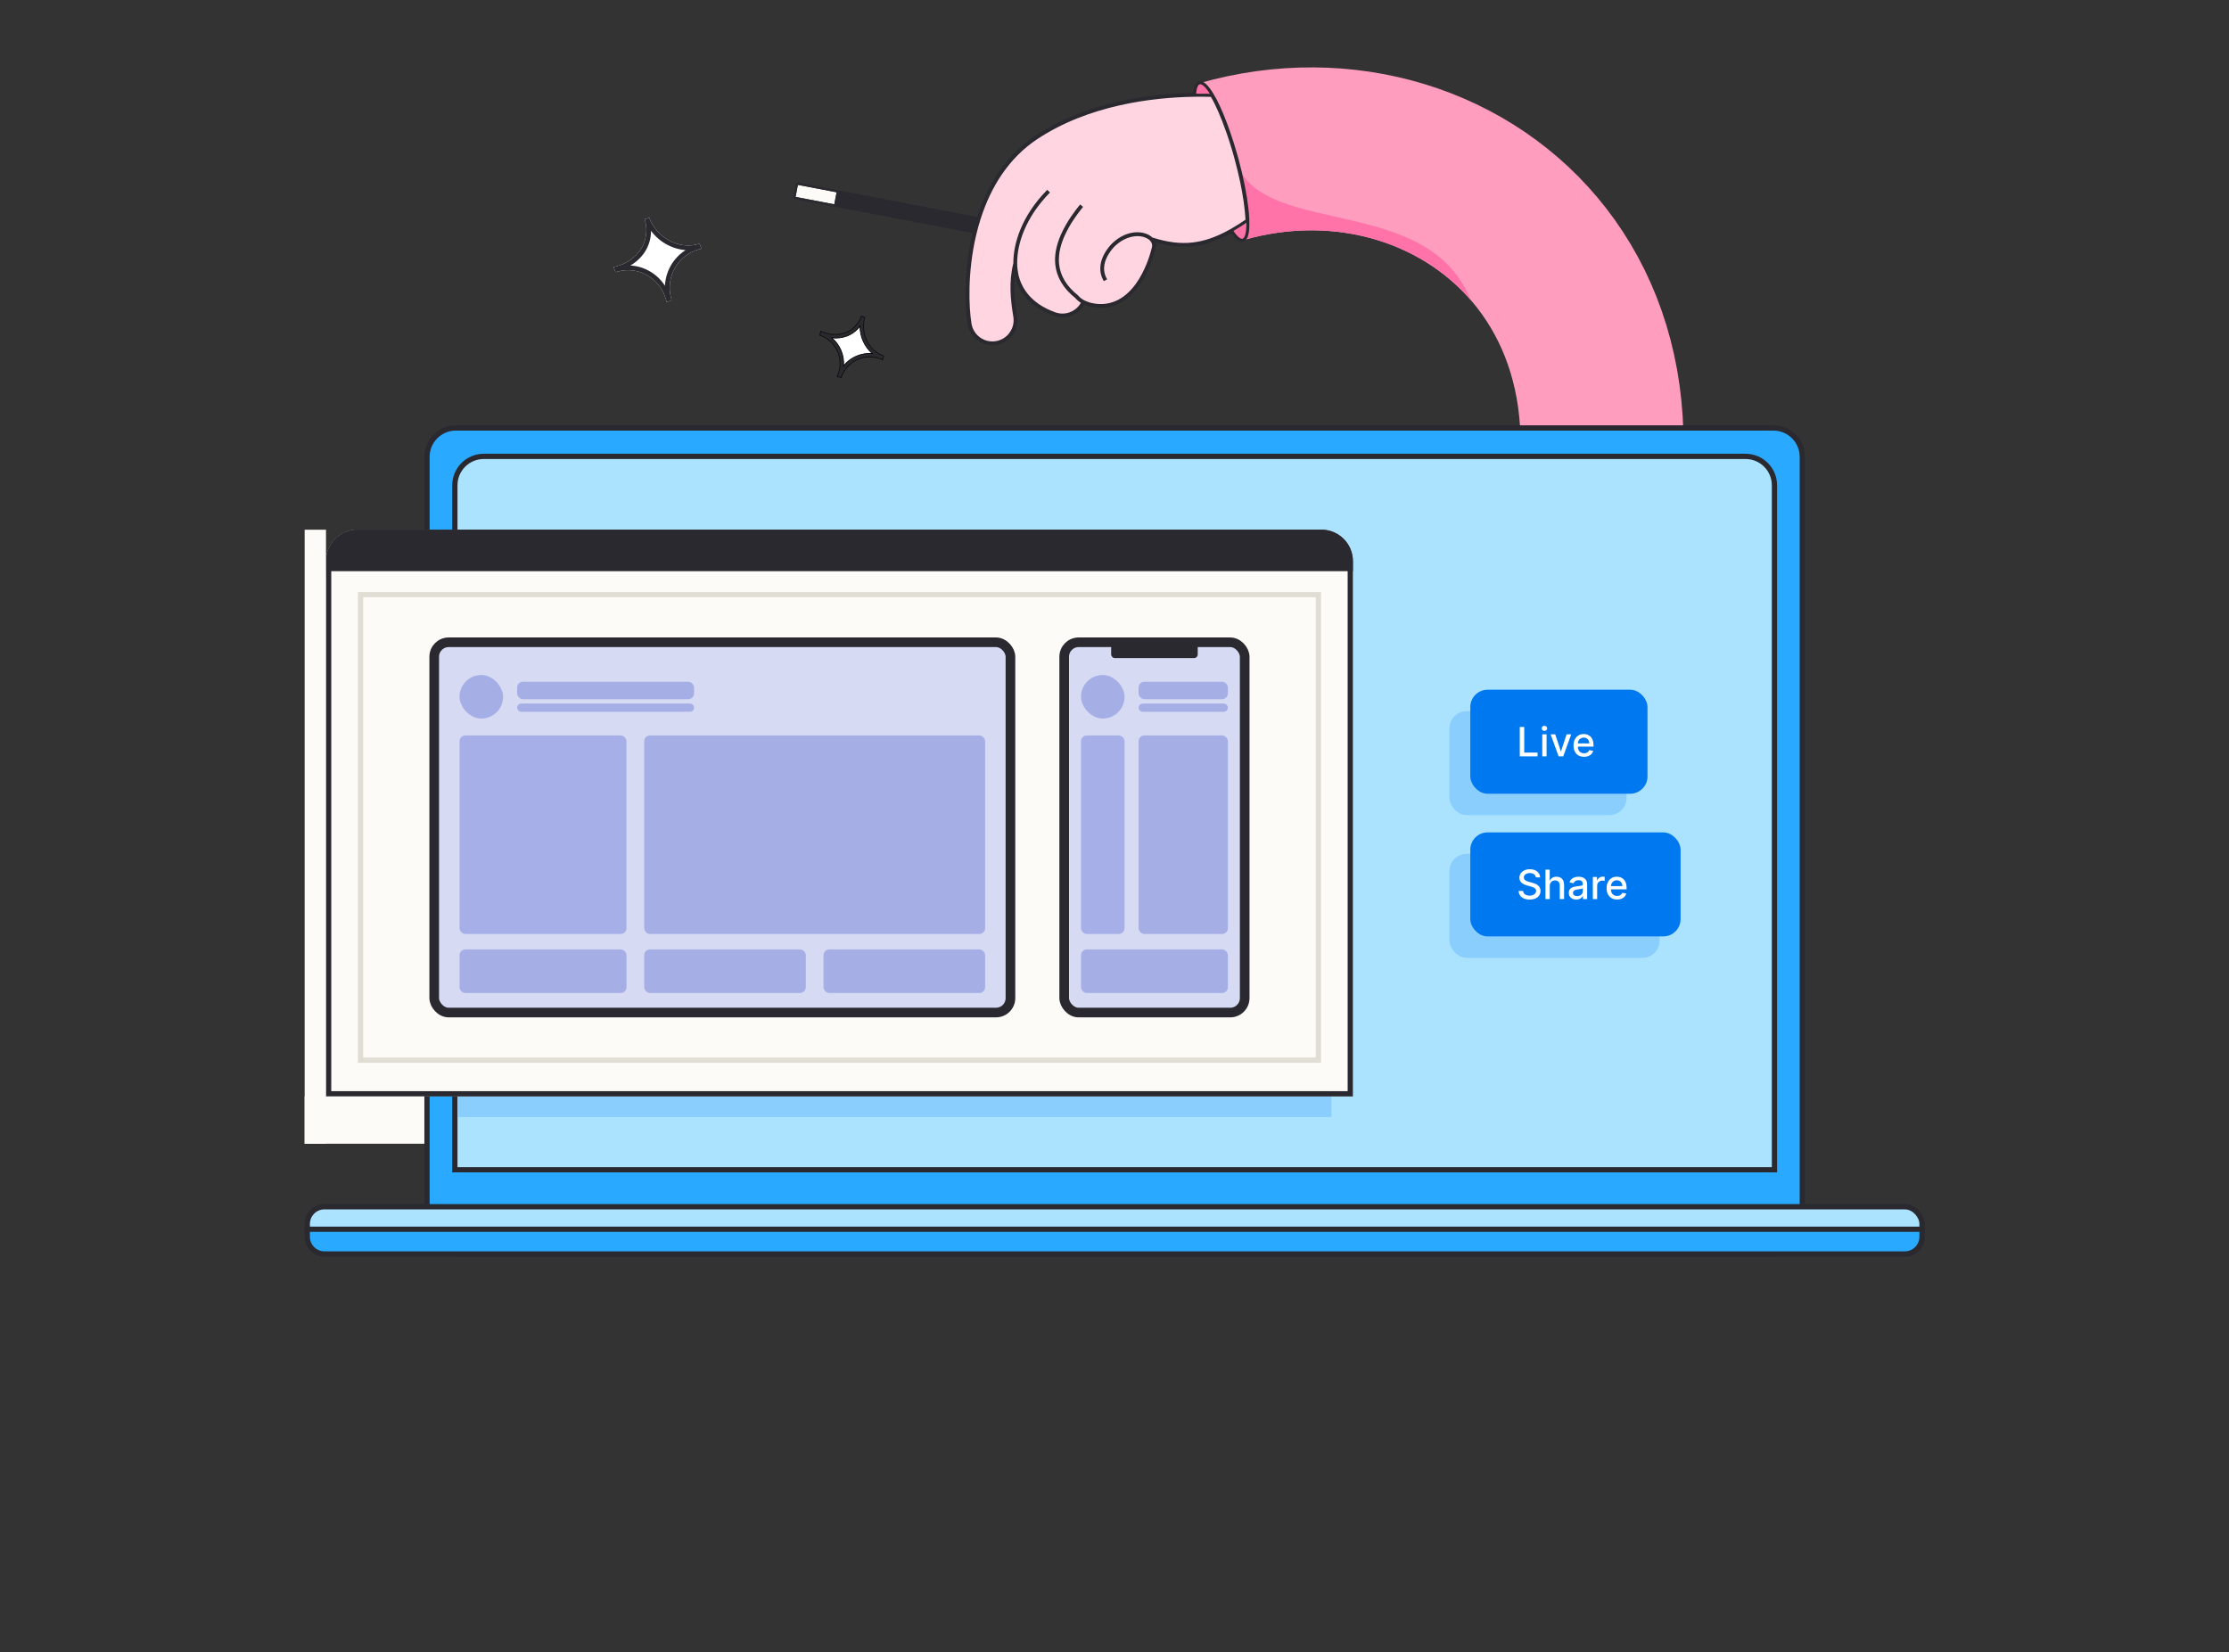<svg xmlns="http://www.w3.org/2000/svg" fill="none" viewBox="0 0 2965 2198" height="2198" width="2965">
<rect x="0" y="0" width="2965" height="2198" fill="#333333" stroke="none"/>
<path stroke-width="216.752" stroke="#FF9DBE" d="M2046.13 897.726C2294.05 424.71 1952.04 121.291 1624.7 215.012"></path>
<path stroke-width="6.992" stroke="#29292F" fill="#29A9FF" d="M606.446 569.301H2358.97C2380.21 569.301 2397.43 586.518 2397.43 607.757V1629.69C2397.43 1650.93 2380.21 1668.15 2358.97 1668.15H606.446C585.207 1668.15 567.99 1650.93 567.99 1629.69V607.757C567.99 586.518 585.207 569.301 606.446 569.301Z"></path>
<path stroke-width="6.992" stroke="#29292F" fill="#ABE3FF" d="M605.047 645.586C605.047 624.347 622.264 607.13 643.503 607.13H2321.92C2343.16 607.13 2360.37 624.347 2360.37 645.586V1556.1H605.047V645.586Z"></path>
<rect stroke-width="6.992" stroke="#29292F" fill="#ABE3FF" rx="22.848" height="62.824" width="2147.91" y="1605.32" x="408.758"></rect>
<path stroke-width="6.992" stroke="#29292F" fill="#29A9FF" d="M408.758 1635.27H2556.67V1645.3C2556.67 1657.92 2546.44 1668.15 2533.82 1668.15H431.606C418.987 1668.15 408.758 1657.92 408.758 1645.3V1635.27Z"></path>
<path fill="#FF73A9" d="M1956.18 398.915C1888.45 321.185 1773.43 285.16 1654.53 319.201L1627.02 223.116L1647.38 223.116C1666.96 263.731 1719.28 275.481 1776.21 288.266C1847.21 304.21 1925.38 321.765 1956.18 398.915Z" clip-rule="evenodd" fill-rule="evenodd"></path>
<path fill="#FCFBF7" d="M1109.76 271.814L1112.84 255.792L1061.34 245.94L1058.27 261.956L1109.76 271.814Z"></path>
<path fill="#29292F" d="M1297.76 310.818L1294.86 310.252L1056.25 264.59L1055.07 262.84L1058.71 243.895L1060.45 242.705L1300.93 288.767L1303.83 289.329L1341.13 296.466L1342.31 298.209L1338.67 317.154L1336.93 318.339L1297.76 310.818ZM1112.84 255.791L1061.35 245.94L1058.26 261.959L1109.76 271.817L1112.84 255.791Z"></path>
<path fill="#FFD5E1" d="M1343.9 442.981C1346.15 439.857 1347.76 436.318 1348.64 432.568C1349.51 428.817 1349.63 424.931 1348.99 421.134C1345.26 398.565 1342.78 375.068 1349.03 350.273C1348.81 324.249 1359.92 288.042 1393.08 254.013L1394.14 255.068L1394.33 255.252L1395.19 256.123C1367.42 284.639 1355.41 314.597 1352.64 338.514C1352.37 340.824 1352.18 343.064 1352.09 345.234C1351.99 347.165 1351.97 349.044 1352 350.873C1352.05 355.599 1352.57 360.308 1353.55 364.933C1357.14 381.63 1368.83 404.101 1403.45 416.469C1410.1 418.859 1417.4 418.751 1423.98 416.163C1430.56 413.576 1435.97 408.687 1439.22 402.405C1436.08 400.632 1433.28 398.323 1430.94 395.58C1415.43 383.189 1406.65 368.553 1404.84 352.08C1403.56 340.397 1405.8 327.725 1411.51 314.169C1411.73 313.64 1411.96 313.11 1412.19 312.578C1412.42 312.06 1412.65 311.536 1412.9 311.046C1416.7 302.847 1421.22 294.997 1426.39 287.584C1429.56 282.965 1433.08 278.265 1436.93 273.484L1438.1 274.42L1439.26 275.35L1438.65 276.109C1434.94 280.729 1431.57 285.271 1428.52 289.735C1423.25 297.319 1418.7 305.374 1414.92 313.799L1414.24 315.396C1414.01 315.934 1413.79 316.475 1413.58 317.008C1408.57 329.465 1406.65 341.058 1407.81 351.788C1409.52 367.428 1417.94 381.411 1433.01 393.476C1435.12 395.956 1437.64 398.06 1440.46 399.698C1440.89 399.958 1441.33 400.196 1441.77 400.426C1442.21 400.655 1442.66 400.859 1443.12 401.071C1443.46 401.227 1443.81 401.375 1444.16 401.517C1444.5 401.659 1444.83 401.779 1445.17 401.917L1445.8 402.156C1448.16 403.206 1450.65 403.94 1453.2 404.338C1464.87 406.937 1477.09 405.347 1487.71 399.848C1507.31 389.781 1519.31 368.273 1525.94 352.042C1529 344.517 1531.5 336.776 1533.42 328.883C1534.21 325.546 1533.24 322.291 1530.78 319.583C1530.03 318.762 1529.19 318.024 1528.28 317.383C1527.66 316.948 1527.01 316.548 1526.34 316.185C1525.33 315.637 1524.28 315.165 1523.21 314.771C1516.73 312.408 1508.33 312.411 1499.72 315.558C1497.57 316.352 1495.47 317.305 1493.46 318.409C1488.7 321.044 1484.38 324.395 1480.64 328.344C1475.31 334.313 1468.13 344.393 1467.64 355.913C1467.59 356.839 1467.6 357.767 1467.65 358.693C1467.69 359.469 1467.76 360.247 1467.87 361.029C1468.37 364.595 1469.52 368.039 1471.26 371.187L1469.96 371.899L1468.65 372.619C1467.17 369.946 1466.09 367.073 1465.43 364.091C1465.26 363.465 1465.16 362.821 1465.06 362.176C1464.97 361.532 1464.86 360.775 1464.81 360.072C1464.68 358.662 1464.65 357.246 1464.71 355.832C1465.13 346.142 1469.78 335.956 1478.43 326.28C1495.58 308.384 1516.03 307.116 1527.77 313.528C1529.46 314.431 1531.01 315.563 1532.38 316.894C1533.11 317.108 1533.84 317.329 1534.61 317.558C1571.75 329.009 1600.53 326.261 1636.54 306.142C1636.98 305.897 1637.41 305.654 1637.85 305.401C1638.29 305.149 1638.7 304.919 1639.13 304.671C1645.15 301.207 1651.37 297.264 1657.88 292.825C1657.04 277.174 1654.46 259.76 1650.77 242.177L1650.39 240.381C1648.5 231.538 1646.32 222.691 1643.97 213.929L1643.43 211.908C1643.32 211.476 1643.2 211.044 1643.09 210.612L1642.77 209.436L1642.31 207.721L1641.85 206.013C1641.4 204.304 1640.89 202.624 1640.38 200.941L1639.88 199.263C1639.07 196.509 1638.23 193.786 1637.38 191.094L1636.65 188.807L1635.79 186.134C1635.34 184.765 1634.9 183.408 1634.44 182.061C1633.84 180.251 1633.23 178.465 1632.61 176.703C1625.31 155.679 1617.64 138.057 1611.3 127.774C1605.12 127.606 1598.3 127.537 1590.95 127.622L1589.45 127.641C1588.97 127.649 1588.47 127.654 1587.99 127.664C1532.29 128.63 1448.09 138.761 1379.51 184.002C1340.18 209.966 1317.04 249.162 1303.94 289.326L1303.48 290.756L1303.04 292.216C1301.39 297.461 1299.91 302.71 1298.59 307.964L1298.22 309.403C1298.11 309.885 1297.99 310.366 1297.87 310.839C1297.58 312.003 1297.31 313.168 1297.04 314.334C1285.94 362.664 1287.62 408.683 1291.27 430.725C1291.88 434.526 1293.24 438.167 1295.28 441.436C1297.31 444.705 1299.98 447.536 1303.12 449.765C1306.24 452.018 1309.78 453.627 1313.53 454.501C1317.28 455.374 1321.17 455.493 1324.96 454.851C1328.75 454.219 1332.37 452.846 1335.62 450.808C1338.87 448.771 1341.69 446.111 1343.9 442.981Z"></path>
<path stroke-width="2.1" stroke="#29292F" fill="#29292F" d="M1325.32 457.78C1321.14 458.481 1316.86 458.345 1312.72 457.38C1308.59 456.415 1304.69 454.64 1301.25 452.158C1295.18 447.836 1290.8 441.532 1288.88 434.331C1288.6 433.299 1288.37 432.246 1288.19 431.162C1284.43 408.386 1282.75 360.302 1294.85 310.243L1295.2 308.806L1295.56 307.369C1296.88 302.128 1298.36 296.877 1300 291.618L1300.44 290.158L1300.9 288.726C1314.15 247.869 1337.66 207.919 1377.74 181.479C1447.01 135.781 1531.97 125.591 1588.05 124.65C1588.73 116.639 1590.72 110.424 1595.04 109.241C1600.67 107.732 1607.31 115.438 1613.29 125.473C1618.58 133.869 1624.84 147.483 1631.06 163.999L1631.77 165.87L1632.94 169.056C1633.56 170.762 1634.18 172.488 1634.8 174.247C1638.65 185.193 1642.33 196.924 1645.69 208.984L1646.96 213.747C1649.94 224.867 1652.53 235.917 1654.64 246.44C1656.75 256.962 1658.38 266.977 1659.43 276.01C1661.67 294.93 1662.45 318.001 1653.57 320.414C1648.78 321.698 1643.31 316.397 1638.08 308.581C1601.73 328.96 1572.59 331.999 1535.25 320.814C1535.65 321.59 1535.96 322.405 1536.19 323.246C1536.73 325.281 1536.75 327.419 1536.24 329.463C1534.29 337.503 1531.74 345.388 1528.63 353.054C1521.81 369.783 1509.41 391.934 1489 402.42C1477.8 408.231 1464.91 409.916 1452.59 407.18C1449.83 406.756 1447.13 405.966 1444.58 404.832L1444.06 404.643C1443.68 404.503 1443.31 404.36 1442.93 404.214C1442.55 404.068 1442.17 403.893 1441.79 403.727C1438.23 410.663 1432.26 416.064 1425 418.92C1417.74 421.777 1409.69 421.895 1402.36 419.251C1366.45 406.417 1354.35 382.957 1350.55 365.544C1350.24 364.167 1349.98 362.737 1349.76 361.252C1346.45 381.861 1348.69 401.584 1351.84 420.634C1352.54 424.819 1352.4 429.102 1351.44 433.235C1350.47 437.368 1348.7 441.268 1346.22 444.71C1343.77 448.158 1340.66 451.087 1337.07 453.33C1333.49 455.573 1329.5 457.085 1325.32 457.78ZM1595.85 112.138C1593.7 112.713 1591.77 116.511 1591.04 124.634C1597.59 124.561 1603.72 124.59 1609.35 124.744C1603.05 114.748 1598.43 111.431 1595.85 112.138ZM1652.83 317.574C1655.6 316.833 1658.06 310.624 1657.93 296.327C1651.98 300.335 1646.26 303.941 1640.7 307.14C1646.28 315.444 1650.41 318.235 1652.83 317.574ZM1343.88 442.988C1346.13 439.864 1347.74 436.324 1348.62 432.574C1349.49 428.824 1349.61 424.938 1348.97 421.141C1345.24 398.572 1342.76 375.074 1349.01 350.28C1348.79 324.255 1359.9 288.048 1393.06 254.019L1394.12 255.075L1394.31 255.259L1395.17 256.129C1367.4 284.645 1355.39 314.603 1352.62 338.521C1352.35 340.83 1352.16 343.07 1352.07 345.24C1351.97 347.172 1351.95 349.05 1351.98 350.879C1352.03 355.605 1352.55 360.315 1353.53 364.939C1357.12 381.636 1368.81 404.108 1403.43 416.475C1410.08 418.865 1417.38 418.757 1423.96 416.17C1430.54 413.583 1435.95 408.693 1439.2 402.411C1436.06 400.639 1433.26 398.329 1430.92 395.587C1415.41 383.195 1406.63 368.559 1404.82 352.086C1403.54 340.403 1405.78 327.732 1411.49 314.175C1411.71 313.647 1411.94 313.116 1412.17 312.584C1412.4 312.067 1412.63 311.542 1412.88 311.053C1416.68 302.854 1421.2 295.003 1426.37 287.59C1429.54 282.971 1433.06 278.271 1436.91 273.49L1438.08 274.426L1439.24 275.356L1438.63 276.116C1434.92 280.736 1431.55 285.278 1428.5 289.742C1423.23 297.325 1418.68 305.381 1414.9 313.805L1414.22 315.402C1413.99 315.94 1413.77 316.482 1413.56 317.015C1408.55 329.471 1406.63 341.064 1407.79 351.794C1409.5 367.434 1417.92 381.418 1432.99 393.482C1435.1 395.963 1437.62 398.067 1440.44 399.704C1440.87 399.964 1441.31 400.202 1441.75 400.432C1442.19 400.662 1442.64 400.865 1443.1 401.077C1443.44 401.233 1443.79 401.382 1444.14 401.523C1444.48 401.665 1444.81 401.786 1445.15 401.923L1445.78 402.162C1448.14 403.213 1450.63 403.947 1453.18 404.345C1464.85 406.943 1477.07 405.354 1487.69 399.854C1507.29 389.787 1519.29 368.279 1525.92 352.048C1528.98 344.523 1531.48 336.783 1533.4 328.89C1534.19 325.553 1533.22 322.297 1530.76 319.59C1530.01 318.768 1529.17 318.031 1528.26 317.389C1527.64 316.954 1526.99 316.554 1526.32 316.191C1525.31 315.644 1524.26 315.171 1523.19 314.778C1516.71 312.415 1508.31 312.418 1499.7 315.564C1497.55 316.358 1495.45 317.311 1493.44 318.415C1488.68 321.05 1484.36 324.401 1480.62 328.351C1475.29 334.32 1468.11 344.399 1467.62 355.919C1467.57 356.845 1467.58 357.773 1467.63 358.699C1467.67 359.475 1467.74 360.253 1467.85 361.035C1468.35 364.601 1469.5 368.045 1471.24 371.194L1469.94 371.905L1468.63 372.625C1467.15 369.952 1466.07 367.08 1465.41 364.097C1465.24 363.471 1465.14 362.827 1465.04 362.183C1464.95 361.539 1464.84 360.781 1464.79 360.078C1464.66 358.668 1464.63 357.252 1464.69 355.838C1465.11 346.149 1469.76 335.962 1478.41 326.287C1495.56 308.39 1516.01 307.122 1527.75 313.535C1529.44 314.437 1530.99 315.57 1532.36 316.9C1533.09 317.115 1533.82 317.335 1534.59 317.564C1571.73 329.015 1600.51 326.268 1636.52 306.148C1636.96 305.903 1637.39 305.66 1637.83 305.408C1638.27 305.155 1638.68 304.925 1639.11 304.678C1645.13 301.213 1651.35 297.27 1657.86 292.831C1657.02 277.18 1654.44 259.767 1650.75 242.183L1650.37 240.387C1648.48 231.544 1646.3 222.697 1643.95 213.936L1643.41 211.914C1643.3 211.482 1643.18 211.051 1643.07 210.619L1642.75 209.442L1642.29 207.728L1641.83 206.019C1641.38 204.311 1640.87 202.63 1640.36 200.947L1639.86 199.269C1639.05 196.515 1638.21 193.792 1637.36 191.1L1636.63 188.813L1635.77 186.14C1635.32 184.771 1634.88 183.415 1634.42 182.067C1633.82 180.258 1633.21 178.472 1632.59 176.709C1625.29 155.685 1617.62 138.064 1611.28 127.781C1605.1 127.613 1598.28 127.544 1590.93 127.628L1589.43 127.647C1588.95 127.655 1588.45 127.66 1587.97 127.67C1532.27 128.637 1448.07 138.767 1379.49 184.008C1340.16 209.972 1317.02 249.168 1303.92 289.333L1303.46 290.763L1303.02 292.222C1301.37 297.467 1299.89 302.717 1298.57 307.97L1298.2 309.41C1298.09 309.891 1297.97 310.372 1297.85 310.846C1297.56 312.009 1297.29 313.174 1297.02 314.341C1285.92 362.671 1287.6 408.689 1291.25 430.732C1291.86 434.533 1293.22 438.174 1295.26 441.443C1297.29 444.711 1299.96 447.543 1303.1 449.771C1306.22 452.024 1309.76 453.634 1313.51 454.507C1317.26 455.38 1321.15 455.499 1324.94 454.857C1328.73 454.227 1332.36 452.854 1335.61 450.816C1338.86 448.778 1341.68 446.116 1343.9 442.983L1343.88 442.988Z"></path>
<path fill="#FF73A9" d="M1609.35 124.745C1603.05 114.749 1598.41 111.439 1595.85 112.139C1593.7 112.714 1591.77 116.512 1591.04 124.635C1597.59 124.562 1603.72 124.61 1609.35 124.745Z"></path>
<path fill="#FF73A9" d="M1652.83 317.573C1655.6 316.832 1658.07 310.623 1657.93 296.326C1651.98 300.334 1646.26 303.94 1640.71 307.139C1646.28 315.443 1650.41 318.234 1652.83 317.573Z"></path>
<path fill="white" d="M1173.98 478.576L1171.47 477.596C1161.58 473.735 1150.56 473.954 1140.84 478.206C1131.12 482.457 1123.49 490.393 1119.62 500.272L1118.82 502.311L1113.72 500.777L1114.66 498.377C1118.56 488.54 1118.43 477.553 1114.28 467.804C1112.24 462.999 1109.26 458.652 1105.51 455.021C1101.76 451.389 1097.32 448.549 1092.45 446.667L1090.52 445.916L1091.78 440.579L1094.33 441.577C1103.88 445.61 1114.56 446.039 1124.39 442.784C1129.36 440.879 1133.84 437.914 1137.54 434.095C1141.23 430.276 1144.05 425.696 1145.79 420.674L1150.29 422.183C1144.53 442.79 1154.87 465.433 1173.33 472.66L1175.29 473.426L1173.98 478.576Z"></path>
<path stroke="black" fill="#29292F" d="M1173.98 478.576L1171.47 477.596C1161.58 473.735 1150.56 473.954 1140.84 478.206C1131.12 482.457 1123.49 490.393 1119.62 500.272L1118.82 502.311L1113.72 500.777L1114.66 498.377C1118.56 488.54 1118.43 477.553 1114.28 467.804C1112.24 462.999 1109.26 458.652 1105.51 455.021C1101.76 451.389 1097.32 448.549 1092.45 446.667L1090.52 445.916L1091.78 440.579L1094.33 441.577C1103.88 445.61 1114.56 446.039 1124.39 442.784C1129.36 440.879 1133.84 437.914 1137.54 434.095C1141.23 430.276 1144.05 425.696 1145.79 420.674L1150.29 422.183C1144.53 442.79 1154.87 465.433 1173.33 472.66L1175.29 473.426L1173.98 478.576ZM1122.18 486.544C1126.75 480.974 1132.58 476.583 1139.2 473.74C1145.82 470.898 1153.02 469.687 1160.21 470.209C1155.07 465.648 1150.96 460.043 1148.16 453.769C1145.35 447.495 1143.92 440.696 1143.96 433.827C1139.43 439.965 1133.19 444.633 1126.03 447.249C1119.74 449.471 1113.02 450.219 1106.39 449.435C1111.74 453.886 1115.94 459.545 1118.65 465.943C1121.44 472.456 1122.63 479.538 1122.14 486.6L1122.18 486.544Z"></path>
<path fill="white" d="M933.103 330.733L929.682 331.67C916.156 335.389 904.661 344.316 897.719 356.492C890.778 368.668 888.956 383.097 892.655 396.614L893.421 399.402L886.807 401.802L885.906 398.522C882.28 385.019 873.467 373.489 861.382 366.436C855.431 362.956 848.84 360.706 842.001 359.821C835.163 358.936 828.216 359.434 821.573 361.285L818.945 362.005L816.061 355.363L819.551 354.406C832.846 351.142 844.501 343.164 852.345 331.957C856.098 326.023 858.508 319.342 859.408 312.381C860.308 305.42 859.676 298.346 857.556 291.654L863.517 289.698C873.676 316.071 902.493 331.895 927.754 324.975L930.435 324.24L933.103 330.733Z"></path>
<path fill="#29292F" d="M933.103 330.733L929.682 331.67C916.156 335.389 904.661 344.316 897.719 356.492C890.778 368.668 888.956 383.097 892.655 396.614L893.421 399.402L886.807 401.802L885.906 398.522C882.28 385.019 873.467 373.489 861.382 366.436C855.431 362.956 848.84 360.706 842.001 359.821C835.163 358.936 828.216 359.434 821.573 361.285L818.945 362.005L816.061 355.363L819.551 354.406C832.846 351.142 844.501 343.164 852.345 331.957C856.098 326.023 858.508 319.342 859.408 312.381C860.308 305.42 859.676 298.346 857.556 291.654L863.517 289.698C873.676 316.071 902.493 331.895 927.754 324.975L930.435 324.24L933.103 330.733ZM884.538 380.049C884.976 370.548 887.692 361.291 892.458 353.057C897.223 344.824 903.9 337.854 911.924 332.735C902.878 331.963 894.101 329.271 886.18 324.838C878.259 320.406 871.377 314.335 865.994 307.032C866.044 317.106 863.124 326.971 857.597 335.398C852.691 342.714 846.168 348.808 838.531 353.208C847.7 353.706 856.618 356.383 864.543 361.016C872.633 365.716 879.486 372.273 884.534 380.145L884.538 380.049Z"></path>
<g clip-path="url(#clip0_1490_70881)">
<rect fill="#89CEFC" rx="23.067" height="138.399" width="235.711" y="946" x="1928"></rect>
<path fill="white" d="M1993.81 1034.7V995.556H1999.72V1029.62H2017.45V1034.7H1993.81ZM2023.73 1034.7V1005.34H2029.45V1034.7H2023.73ZM2026.62 1000.81C2025.63 1000.81 2024.77 1000.48 2024.06 999.818C2023.36 999.143 2023.01 998.34 2023.01 997.41C2023.01 996.467 2023.36 995.664 2024.06 995.002C2024.77 994.326 2025.63 993.989 2026.62 993.989C2027.61 993.989 2028.46 994.326 2029.16 995.002C2029.88 995.664 2030.23 996.467 2030.23 997.41C2030.23 998.34 2029.88 999.143 2029.16 999.818C2028.46 1000.48 2027.61 1000.81 2026.62 1000.81ZM2062.25 1005.34L2051.6 1034.7H2045.49L2034.82 1005.34H2040.96L2048.39 1027.93H2048.7L2056.12 1005.34H2062.25ZM2079.28 1035.29C2076.38 1035.29 2073.89 1034.67 2071.8 1033.44C2069.73 1032.19 2068.12 1030.44 2066.99 1028.18C2065.86 1025.91 2065.3 1023.26 2065.3 1020.21C2065.3 1017.2 2065.86 1014.55 2066.99 1012.26C2068.12 1009.97 2069.7 1008.18 2071.73 1006.89C2073.76 1005.6 2076.15 1004.96 2078.87 1004.96C2080.53 1004.96 2082.14 1005.23 2083.69 1005.78C2085.25 1006.33 2086.64 1007.19 2087.88 1008.36C2089.11 1009.53 2090.09 1011.06 2090.8 1012.93C2091.51 1014.79 2091.87 1017.05 2091.87 1019.71V1021.74H2068.53V1017.46H2086.27C2086.27 1015.96 2085.97 1014.62 2085.35 1013.46C2084.74 1012.29 2083.88 1011.37 2082.77 1010.69C2081.68 1010.02 2080.39 1009.68 2078.91 1009.68C2077.31 1009.68 2075.91 1010.08 2074.71 1010.87C2073.52 1011.64 2072.61 1012.66 2071.96 1013.92C2071.32 1015.17 2071 1016.53 2071 1017.99V1021.34C2071 1023.3 2071.34 1024.97 2072.03 1026.35C2072.73 1027.72 2073.71 1028.77 2074.96 1029.5C2076.2 1030.21 2077.66 1030.57 2079.33 1030.57C2080.42 1030.57 2081.4 1030.42 2082.3 1030.11C2083.19 1029.79 2083.96 1029.32 2084.61 1028.7C2085.26 1028.07 2085.75 1027.3 2086.1 1026.39L2091.51 1027.36C2091.07 1028.95 2090.3 1030.35 2089.18 1031.55C2088.07 1032.73 2086.67 1033.65 2084.99 1034.32C2083.32 1034.97 2081.42 1035.29 2079.28 1035.29Z"></path>
</g>
<path fill="#89CEFC" d="M609 773.952C609 750.783 627.783 732 650.952 732H1729.05C1752.22 732 1771 750.783 1771 773.952V1486H609V773.952Z"></path>
<g clip-path="url(#clip1_1490_70881)">
<rect fill="#89CEFC" rx="23.067" height="138.399" width="279.711" y="1135.8" x="1928"></rect>
<path fill="white" d="M2015.16 1195.64C2014.96 1193.83 2014.12 1192.43 2012.64 1191.44C2011.16 1190.43 2009.3 1189.93 2007.06 1189.93C2005.45 1189.93 2004.06 1190.18 2002.89 1190.69C2001.72 1191.19 2000.81 1191.88 2000.16 1192.76C1999.52 1193.62 1999.2 1194.61 1999.2 1195.72C1999.2 1196.65 1999.42 1197.45 1999.85 1198.13C2000.3 1198.8 2000.88 1199.37 2001.59 1199.83C2002.32 1200.28 2003.09 1200.65 2003.92 1200.96C2004.75 1201.25 2005.55 1201.49 2006.31 1201.68L2010.13 1202.68C2011.38 1202.98 2012.66 1203.4 2013.98 1203.92C2015.29 1204.44 2016.51 1205.13 2017.63 1205.98C2018.75 1206.84 2019.65 1207.89 2020.34 1209.16C2021.04 1210.42 2021.39 1211.93 2021.39 1213.69C2021.39 1215.9 2020.82 1217.87 2019.67 1219.59C2018.54 1221.31 2016.89 1222.67 2014.72 1223.66C2012.57 1224.66 2009.96 1225.15 2006.9 1225.15C2003.97 1225.15 2001.44 1224.69 1999.3 1223.76C1997.16 1222.83 1995.48 1221.51 1994.27 1219.8C1993.06 1218.08 1992.39 1216.04 1992.26 1213.69H1998.19C1998.3 1215.1 1998.76 1216.28 1999.57 1217.22C2000.38 1218.15 2001.42 1218.85 2002.68 1219.31C2003.95 1219.75 2005.35 1219.97 2006.87 1219.97C2008.54 1219.97 2010.02 1219.71 2011.32 1219.19C2012.63 1218.66 2013.66 1217.92 2014.42 1216.97C2015.17 1216.02 2015.54 1214.9 2015.54 1213.63C2015.54 1212.47 2015.21 1211.52 2014.55 1210.78C2013.9 1210.04 2013.01 1209.43 2011.89 1208.95C2010.78 1208.46 2009.53 1208.03 2008.13 1207.67L2003.5 1206.4C2000.37 1205.55 1997.88 1204.3 1996.05 1202.64C1994.23 1200.98 1993.32 1198.79 1993.32 1196.06C1993.32 1193.81 1993.93 1191.84 1995.15 1190.16C1996.37 1188.48 1998.03 1187.17 2000.12 1186.24C2002.21 1185.3 2004.57 1184.83 2007.19 1184.83C2009.84 1184.83 2012.18 1185.29 2014.21 1186.22C2016.24 1187.15 2017.85 1188.43 2019.02 1190.06C2020.19 1191.68 2020.81 1193.54 2020.86 1195.64H2015.16ZM2033.71 1207.07V1224.5H2027.99V1185.36H2033.63V1199.92H2033.99C2034.68 1198.34 2035.73 1197.09 2037.15 1196.16C2038.56 1195.23 2040.41 1194.76 2042.69 1194.76C2044.7 1194.76 2046.46 1195.18 2047.96 1196.01C2049.48 1196.83 2050.65 1198.07 2051.48 1199.71C2052.32 1201.35 2052.74 1203.38 2052.74 1205.83V1224.5H2047.03V1206.52C2047.03 1204.37 2046.47 1202.7 2045.36 1201.51C2044.26 1200.31 2042.71 1199.71 2040.74 1199.71C2039.39 1199.71 2038.18 1200 2037.11 1200.57C2036.05 1201.15 2035.22 1201.99 2034.6 1203.1C2034.01 1204.19 2033.71 1205.52 2033.71 1207.07ZM2068.91 1225.15C2067.05 1225.15 2065.37 1224.81 2063.87 1224.12C2062.36 1223.42 2061.17 1222.41 2060.29 1221.08C2059.43 1219.76 2058.99 1218.13 2058.99 1216.21C2058.99 1214.55 2059.31 1213.19 2059.95 1212.12C2060.58 1211.05 2061.44 1210.2 2062.53 1209.58C2063.61 1208.95 2064.82 1208.48 2066.16 1208.16C2067.5 1207.84 2068.86 1207.6 2070.25 1207.44C2072.01 1207.23 2073.43 1207.07 2074.53 1206.94C2075.63 1206.8 2076.42 1206.58 2076.92 1206.27C2077.42 1205.96 2077.67 1205.47 2077.67 1204.78V1204.65C2077.67 1202.98 2077.19 1201.68 2076.25 1200.77C2075.32 1199.85 2073.93 1199.39 2072.08 1199.39C2070.16 1199.39 2068.64 1199.82 2067.54 1200.67C2066.44 1201.51 2065.68 1202.45 2065.26 1203.48L2059.89 1202.26C2060.53 1200.47 2061.46 1199.03 2062.68 1197.94C2063.92 1196.83 2065.34 1196.03 2066.94 1195.53C2068.55 1195.02 2070.24 1194.76 2072.01 1194.76C2073.18 1194.76 2074.42 1194.9 2075.73 1195.18C2077.06 1195.45 2078.3 1195.95 2079.44 1196.68C2080.6 1197.4 2081.55 1198.44 2082.29 1199.79C2083.03 1201.13 2083.4 1202.87 2083.4 1205.01V1224.5H2077.82V1220.49H2077.59C2077.22 1221.23 2076.67 1221.96 2075.93 1222.67C2075.19 1223.38 2074.24 1223.98 2073.08 1224.45C2071.92 1224.92 2070.53 1225.15 2068.91 1225.15ZM2070.15 1220.57C2071.73 1220.57 2073.08 1220.25 2074.21 1219.63C2075.34 1219.01 2076.2 1218.19 2076.79 1217.18C2077.38 1216.16 2077.68 1215.07 2077.68 1213.92V1210.13C2077.48 1210.33 2077.09 1210.53 2076.5 1210.7C2075.93 1210.87 2075.27 1211.02 2074.53 1211.14C2073.79 1211.26 2073.07 1211.37 2072.37 1211.47C2071.67 1211.56 2071.08 1211.63 2070.61 1211.7C2069.5 1211.84 2068.49 1212.07 2067.57 1212.41C2066.67 1212.74 2065.94 1213.21 2065.39 1213.84C2064.86 1214.45 2064.59 1215.27 2064.59 1216.29C2064.59 1217.7 2065.11 1218.77 2066.16 1219.5C2067.2 1220.21 2068.54 1220.57 2070.15 1220.57ZM2091.01 1224.5V1195.15H2096.53V1199.81H2096.84C2097.38 1198.23 2098.32 1196.99 2099.67 1196.08C2101.03 1195.17 2102.57 1194.71 2104.29 1194.71C2104.65 1194.71 2105.07 1194.72 2105.56 1194.75C2106.05 1194.77 2106.44 1194.8 2106.72 1194.84V1200.31C2106.49 1200.24 2106.08 1200.17 2105.5 1200.1C2104.91 1200.01 2104.33 1199.96 2103.74 1199.96C2102.39 1199.96 2101.19 1200.25 2100.13 1200.82C2099.08 1201.38 2098.25 1202.17 2097.64 1203.17C2097.03 1204.17 2096.73 1205.3 2096.73 1206.58V1224.5H2091.01ZM2123.27 1225.1C2120.38 1225.1 2117.89 1224.48 2115.8 1223.24C2113.72 1221.99 2112.11 1220.24 2110.98 1217.99C2109.86 1215.72 2109.3 1213.06 2109.3 1210.02C2109.3 1207.01 2109.86 1204.36 2110.98 1202.07C2112.11 1199.77 2113.69 1197.98 2115.72 1196.69C2117.76 1195.41 2120.14 1194.76 2122.87 1194.76C2124.52 1194.76 2126.13 1195.04 2127.68 1195.59C2129.24 1196.13 2130.63 1196.99 2131.87 1198.17C2133.11 1199.34 2134.08 1200.86 2134.79 1202.73C2135.51 1204.59 2135.86 1206.86 2135.86 1209.52V1211.55H2112.53V1207.26H2130.26C2130.26 1205.76 2129.96 1204.43 2129.35 1203.27C2128.74 1202.1 2127.87 1201.17 2126.77 1200.5C2125.67 1199.82 2124.38 1199.49 2122.91 1199.49C2121.3 1199.49 2119.9 1199.88 2118.7 1200.67C2117.52 1201.45 2116.6 1202.47 2115.95 1203.73C2115.31 1204.98 2114.99 1206.33 2114.99 1207.8V1211.14C2114.99 1213.11 2115.34 1214.78 2116.02 1216.15C2116.73 1217.53 2117.7 1218.58 2118.95 1219.31C2120.2 1220.02 2121.66 1220.38 2123.33 1220.38C2124.41 1220.38 2125.4 1220.22 2126.29 1219.92C2127.18 1219.6 2127.95 1219.13 2128.6 1218.5C2129.25 1217.88 2129.75 1217.11 2130.09 1216.19L2135.5 1217.16C2135.07 1218.76 2134.29 1220.15 2133.17 1221.35C2132.06 1222.54 2130.67 1223.46 2128.98 1224.12C2127.31 1224.77 2125.41 1225.1 2123.27 1225.1Z"></path>
</g>
<g clip-path="url(#clip2_1490_70881)">
<path fill="#FCFBF7" d="M433.637 746.565C433.637 723.396 452.419 704.613 475.589 704.613H1757.68C1780.85 704.613 1799.64 723.396 1799.64 746.565V1458.61H433.637V746.565Z"></path>
<rect fill="#29292F" height="55.156" width="1890" y="704.695" x="352.896"></rect>
<rect stroke-width="6.992" stroke="#E0DDD5" transform="rotate(90 1753.7 791.058)" height="1274.12" width="619.292" y="791.058" x="1753.7"></rect>
<rect stroke-width="12.827" stroke="#29292F" fill="#D6DAF3" rx="19.24" height="492.579" width="240.091" y="854.414" x="1415.59"></rect>
<rect fill="#7683DA" rx="28.965" height="57.93" width="57.93" y="897.952" x="1437.94" opacity="0.5"></rect>
<rect fill="#7683DA" rx="7.664" height="57.93" width="195.396" y="1263.04" x="1437.94" opacity="0.5"></rect>
<rect fill="#7683DA" rx="7.664" height="264.073" width="118.785" y="978.396" x="1514.55" opacity="0.5"></rect>
<rect fill="#A6AFE7" rx="7.664" height="264.073" width="57.93" y="978.396" x="1437.94"></rect>
<rect fill="#7683DA" rx="7.664" height="23.151" width="118.785" y="906.952" x="1514.55" opacity="0.5"></rect>
<rect fill="#7683DA" rx="5.482" height="10.964" width="118.785" y="935.917" x="1514.55" opacity="0.5"></rect>
<rect fill="#29292F" rx="4.81" height="27.432" width="115.138" y="848.003" x="1478.07"></rect>
<rect stroke-width="12.827" stroke="#29292F" fill="#D6DAF3" rx="19.24" height="492.579" width="766.505" y="854.414" x="577.591"></rect>
<rect fill="#7683DA" rx="28.965" height="57.93" width="57.93" y="897.952" x="611.285" opacity="0.5"></rect>
<rect fill="#7683DA" rx="7.664" height="57.93" width="214.949" y="1263.04" x="1095.45" opacity="0.5"></rect>
<rect fill="#7683DA" rx="7.664" height="57.93" width="214.949" y="1263.04" x="856.92" opacity="0.5"></rect>
<rect fill="#7683DA" rx="7.664" height="57.93" width="222.053" y="1263.04" x="611.285" opacity="0.5"></rect>
<rect fill="#7683DA" rx="7.664" height="264.073" width="453.483" y="978.396" x="856.92" opacity="0.5"></rect>
<rect fill="#A6AFE7" rx="7.664" height="264.073" width="222.053" y="978.396" x="611.285"></rect>
<rect fill="#7683DA" rx="7.664" height="23.151" width="235.343" y="906.952" x="687.896" opacity="0.5"></rect>
<rect fill="#7683DA" rx="5.482" height="10.964" width="235.343" y="935.917" x="687.896" opacity="0.5"></rect>
</g>
<path stroke-width="6.992" stroke="#29292F" d="M437.133 746.565C437.133 725.327 454.35 708.109 475.589 708.109H1757.68C1778.92 708.109 1796.14 725.327 1796.14 746.565V1455.12H437.133V746.565Z"></path>
<rect fill="#FCFBF7" height="816.803" width="28.375" y="704.695" x="405.262"></rect>
<rect fill="#FCFBF7" height="62.885" width="159.232" y="1458.61" x="405.262"></rect>
<g clip-path="url(#clip3_1490_70881)">
<rect fill="#0078EF" rx="23.067" height="138.399" width="235.711" y="917.512" x="1955.79"></rect>
<path fill="white" d="M2021.61 1006.21V967.068H2027.51V1001.13H2045.25V1006.21H2021.61ZM2051.53 1006.21V976.853H2057.24V1006.21H2051.53ZM2054.41 972.324C2053.42 972.324 2052.56 971.992 2051.85 971.33C2051.15 970.655 2050.8 969.852 2050.8 968.922C2050.8 967.979 2051.15 967.176 2051.85 966.513C2052.56 965.838 2053.42 965.5 2054.41 965.5C2055.41 965.5 2056.25 965.838 2056.95 966.513C2057.67 967.176 2058.02 967.979 2058.02 968.922C2058.02 969.852 2057.67 970.655 2056.95 971.33C2056.25 971.992 2055.41 972.324 2054.41 972.324ZM2090.04 976.853L2079.4 1006.21H2073.28L2062.62 976.853H2068.75L2076.19 999.445H2076.49L2083.91 976.853H2090.04ZM2107.07 1006.8C2104.18 1006.8 2101.69 1006.19 2099.6 1004.95C2097.52 1003.7 2095.91 1001.95 2094.78 999.693C2093.66 997.425 2093.1 994.769 2093.1 991.723C2093.1 988.716 2093.66 986.066 2094.78 983.772C2095.91 981.479 2097.49 979.689 2099.52 978.402C2101.56 977.115 2103.94 976.471 2106.67 976.471C2108.32 976.471 2109.93 976.745 2111.48 977.293C2113.04 977.841 2114.43 978.701 2115.67 979.873C2116.91 981.046 2117.88 982.568 2118.59 984.441C2119.31 986.302 2119.66 988.563 2119.66 991.226V993.252H2096.33V988.971H2114.06C2114.06 987.468 2113.76 986.136 2113.15 984.976C2112.53 983.804 2111.67 982.88 2110.57 982.205C2109.47 981.53 2108.18 981.192 2106.71 981.192C2105.1 981.192 2103.7 981.587 2102.5 982.377C2101.32 983.154 2100.4 984.174 2099.75 985.435C2099.11 986.684 2098.79 988.041 2098.79 989.506V992.851C2098.79 994.813 2099.14 996.482 2099.82 997.859C2100.53 999.235 2101.5 1000.29 2102.75 1001.01C2104 1001.73 2105.46 1002.08 2107.13 1002.08C2108.21 1002.08 2109.2 1001.93 2110.09 1001.62C2110.98 1001.31 2111.75 1000.83 2112.4 1000.21C2113.05 999.585 2113.55 998.814 2113.89 997.897L2119.3 998.872C2118.87 1000.46 2118.09 1001.86 2116.97 1003.06C2115.86 1004.24 2114.47 1005.17 2112.78 1005.83C2111.11 1006.48 2109.21 1006.8 2107.07 1006.8Z"></path>
</g>
<g clip-path="url(#clip4_1490_70881)">
<rect fill="#0078EF" rx="23.067" height="138.399" width="279.711" y="1107.32" x="1955.79"></rect>
<path fill="white" d="M2042.95 1167.16C2042.75 1165.35 2041.91 1163.94 2040.43 1162.95C2038.95 1161.94 2037.09 1161.44 2034.85 1161.44C2033.24 1161.44 2031.86 1161.7 2030.68 1162.2C2029.51 1162.7 2028.6 1163.39 2027.95 1164.27C2027.31 1165.14 2026.99 1166.12 2026.99 1167.23C2026.99 1168.16 2027.21 1168.96 2027.64 1169.64C2028.09 1170.32 2028.67 1170.88 2029.38 1171.34C2030.11 1171.79 2030.89 1172.16 2031.72 1172.47C2032.54 1172.76 2033.34 1173 2034.1 1173.19L2037.93 1174.19C2039.18 1174.49 2040.46 1174.91 2041.77 1175.43C2043.08 1175.95 2044.3 1176.64 2045.42 1177.5C2046.54 1178.35 2047.45 1179.41 2048.13 1180.67C2048.83 1181.93 2049.19 1183.44 2049.19 1185.2C2049.19 1187.41 2048.61 1189.38 2047.46 1191.1C2046.33 1192.82 2044.68 1194.18 2042.51 1195.17C2040.36 1196.17 2037.76 1196.67 2034.7 1196.67C2031.77 1196.67 2029.23 1196.2 2027.09 1195.27C2024.95 1194.34 2023.27 1193.02 2022.06 1191.31C2020.85 1189.59 2020.18 1187.55 2020.06 1185.2H2025.98C2026.1 1186.61 2026.56 1187.79 2027.36 1188.73C2028.17 1189.66 2029.21 1190.36 2030.47 1190.82C2031.75 1191.26 2033.14 1191.49 2034.66 1191.49C2036.33 1191.49 2037.81 1191.22 2039.11 1190.7C2040.42 1190.17 2041.46 1189.43 2042.21 1188.49C2042.96 1187.53 2043.34 1186.41 2043.34 1185.14C2043.34 1183.98 2043.01 1183.03 2042.34 1182.29C2041.69 1181.55 2040.81 1180.94 2039.69 1180.46C2038.58 1179.97 2037.32 1179.55 2035.92 1179.18L2031.3 1177.92C2028.16 1177.06 2025.68 1175.81 2023.84 1174.15C2022.02 1172.49 2021.11 1170.3 2021.11 1167.58C2021.11 1165.32 2021.72 1163.35 2022.94 1161.67C2024.17 1159.99 2025.82 1158.68 2027.91 1157.75C2030 1156.81 2032.36 1156.34 2034.98 1156.34C2037.63 1156.34 2039.97 1156.8 2042 1157.73C2044.04 1158.66 2045.64 1159.94 2046.82 1161.57C2047.99 1163.19 2048.6 1165.05 2048.65 1167.16H2042.95ZM2061.5 1178.58V1196.02H2055.78V1156.87H2061.42V1171.44H2061.79C2062.47 1169.86 2063.52 1168.6 2064.94 1167.67C2066.35 1166.74 2068.2 1166.28 2070.48 1166.28C2072.49 1166.28 2074.25 1166.69 2075.76 1167.52C2077.27 1168.35 2078.45 1169.58 2079.27 1171.23C2080.11 1172.86 2080.54 1174.9 2080.54 1177.34V1196.02H2074.82V1178.03C2074.82 1175.88 2074.27 1174.21 2073.16 1173.02C2072.05 1171.83 2070.51 1171.23 2068.53 1171.23C2067.18 1171.23 2065.97 1171.51 2064.9 1172.09C2063.84 1172.66 2063.01 1173.5 2062.4 1174.61C2061.8 1175.7 2061.5 1177.03 2061.5 1178.58ZM2096.7 1196.67C2094.84 1196.67 2093.16 1196.32 2091.66 1195.63C2090.16 1194.93 2088.96 1193.92 2088.08 1192.59C2087.22 1191.27 2086.78 1189.64 2086.78 1187.72C2086.78 1186.06 2087.1 1184.7 2087.74 1183.63C2088.38 1182.56 2089.24 1181.71 2090.32 1181.09C2091.4 1180.46 2092.61 1179.99 2093.95 1179.67C2095.29 1179.36 2096.65 1179.11 2098.04 1178.95C2099.8 1178.74 2101.23 1178.58 2102.32 1178.45C2103.42 1178.31 2104.22 1178.09 2104.71 1177.78C2105.21 1177.48 2105.46 1176.98 2105.46 1176.29V1176.16C2105.46 1174.49 2104.99 1173.19 2104.04 1172.28C2103.11 1171.36 2101.72 1170.9 2099.88 1170.9C2097.95 1170.9 2096.44 1171.33 2095.33 1172.18C2094.23 1173.02 2093.47 1173.96 2093.05 1174.99L2087.68 1173.77C2088.32 1171.98 2089.25 1170.54 2090.47 1169.45C2091.71 1168.34 2093.13 1167.54 2094.74 1167.04C2096.34 1166.53 2098.03 1166.28 2099.8 1166.28C2100.97 1166.28 2102.22 1166.42 2103.53 1166.7C2104.85 1166.96 2106.09 1167.46 2107.24 1168.19C2108.4 1168.91 2109.34 1169.95 2110.08 1171.3C2110.82 1172.64 2111.19 1174.38 2111.19 1176.52V1196.02H2105.61V1192H2105.38C2105.01 1192.74 2104.46 1193.47 2103.72 1194.18C2102.98 1194.89 2102.03 1195.49 2100.87 1195.96C2099.71 1196.43 2098.32 1196.67 2096.7 1196.67ZM2097.95 1192.08C2099.53 1192.08 2100.88 1191.77 2102 1191.14C2103.13 1190.52 2103.99 1189.7 2104.58 1188.7C2105.18 1187.68 2105.48 1186.59 2105.48 1185.43V1181.64C2105.27 1181.85 2104.88 1182.04 2104.29 1182.22C2103.72 1182.38 2103.06 1182.53 2102.32 1182.66C2101.58 1182.77 2100.86 1182.88 2100.16 1182.98C2099.46 1183.07 2098.88 1183.15 2098.41 1183.21C2097.3 1183.35 2096.28 1183.59 2095.37 1183.92C2094.46 1184.25 2093.74 1184.73 2093.19 1185.35C2092.65 1185.96 2092.39 1186.78 2092.39 1187.8C2092.39 1189.21 2092.91 1190.28 2093.95 1191.01C2095 1191.72 2096.33 1192.08 2097.95 1192.08ZM2118.8 1196.02V1166.66H2124.33V1171.32H2124.63C2125.17 1169.74 2126.11 1168.5 2127.46 1167.59C2128.83 1166.68 2130.37 1166.22 2132.09 1166.22C2132.44 1166.22 2132.86 1166.23 2133.35 1166.26C2133.85 1166.28 2134.23 1166.31 2134.51 1166.35V1171.82C2134.29 1171.75 2133.88 1171.68 2133.29 1171.61C2132.71 1171.52 2132.12 1171.47 2131.53 1171.47C2130.18 1171.47 2128.98 1171.76 2127.92 1172.33C2126.88 1172.9 2126.05 1173.68 2125.44 1174.69C2124.82 1175.68 2124.52 1176.81 2124.52 1178.09V1196.02H2118.8ZM2151.06 1196.61C2148.17 1196.61 2145.68 1195.99 2143.59 1194.75C2141.51 1193.51 2139.91 1191.75 2138.77 1189.5C2137.65 1187.23 2137.09 1184.57 2137.09 1181.53C2137.09 1178.52 2137.65 1175.87 2138.77 1173.58C2139.91 1171.28 2141.49 1169.49 2143.51 1168.21C2145.55 1166.92 2147.93 1166.28 2150.66 1166.28C2152.32 1166.28 2153.92 1166.55 2155.48 1167.1C2157.03 1167.65 2158.43 1168.51 2159.66 1169.68C2160.9 1170.85 2161.87 1172.37 2162.59 1174.25C2163.3 1176.11 2163.66 1178.37 2163.66 1181.03V1183.06H2140.32V1178.78H2158.06C2158.06 1177.27 2157.75 1175.94 2157.14 1174.78C2156.53 1173.61 2155.67 1172.69 2154.56 1172.01C2153.46 1171.33 2152.18 1171 2150.7 1171C2149.09 1171 2147.69 1171.39 2146.49 1172.18C2145.31 1172.96 2144.39 1173.98 2143.74 1175.24C2143.1 1176.49 2142.79 1177.85 2142.79 1179.31V1182.66C2142.79 1184.62 2143.13 1186.29 2143.82 1187.66C2144.52 1189.04 2145.49 1190.09 2146.74 1190.82C2147.99 1191.53 2149.45 1191.89 2151.12 1191.89C2152.2 1191.89 2153.19 1191.73 2154.08 1191.43C2154.97 1191.11 2155.74 1190.64 2156.39 1190.01C2157.04 1189.39 2157.54 1188.62 2157.89 1187.7L2163.29 1188.68C2162.86 1190.27 2162.08 1191.66 2160.96 1192.86C2159.85 1194.05 2158.46 1194.97 2156.78 1195.63C2155.11 1196.28 2153.2 1196.61 2151.06 1196.61Z"></path>
</g>
<defs>
<clipPath id="clip0_1490_70881">
<rect fill="white" rx="23.067" height="138.399" width="235.711" y="946" x="1928"></rect>
</clipPath>
<clipPath id="clip1_1490_70881">
<rect fill="white" rx="23.067" height="138.399" width="279.711" y="1135.8" x="1928"></rect>
</clipPath>
<clipPath id="clip2_1490_70881">
<path fill="white" d="M433.637 746.565C433.637 723.396 452.419 704.613 475.589 704.613H1757.68C1780.85 704.613 1799.64 723.396 1799.64 746.565V1458.61H433.637V746.565Z"></path>
</clipPath>
<clipPath id="clip3_1490_70881">
<rect fill="white" rx="23.067" height="138.399" width="235.711" y="917.512" x="1955.79"></rect>
</clipPath>
<clipPath id="clip4_1490_70881">
<rect fill="white" rx="23.067" height="138.399" width="279.711" y="1107.32" x="1955.79"></rect>
</clipPath>
</defs>
</svg>
